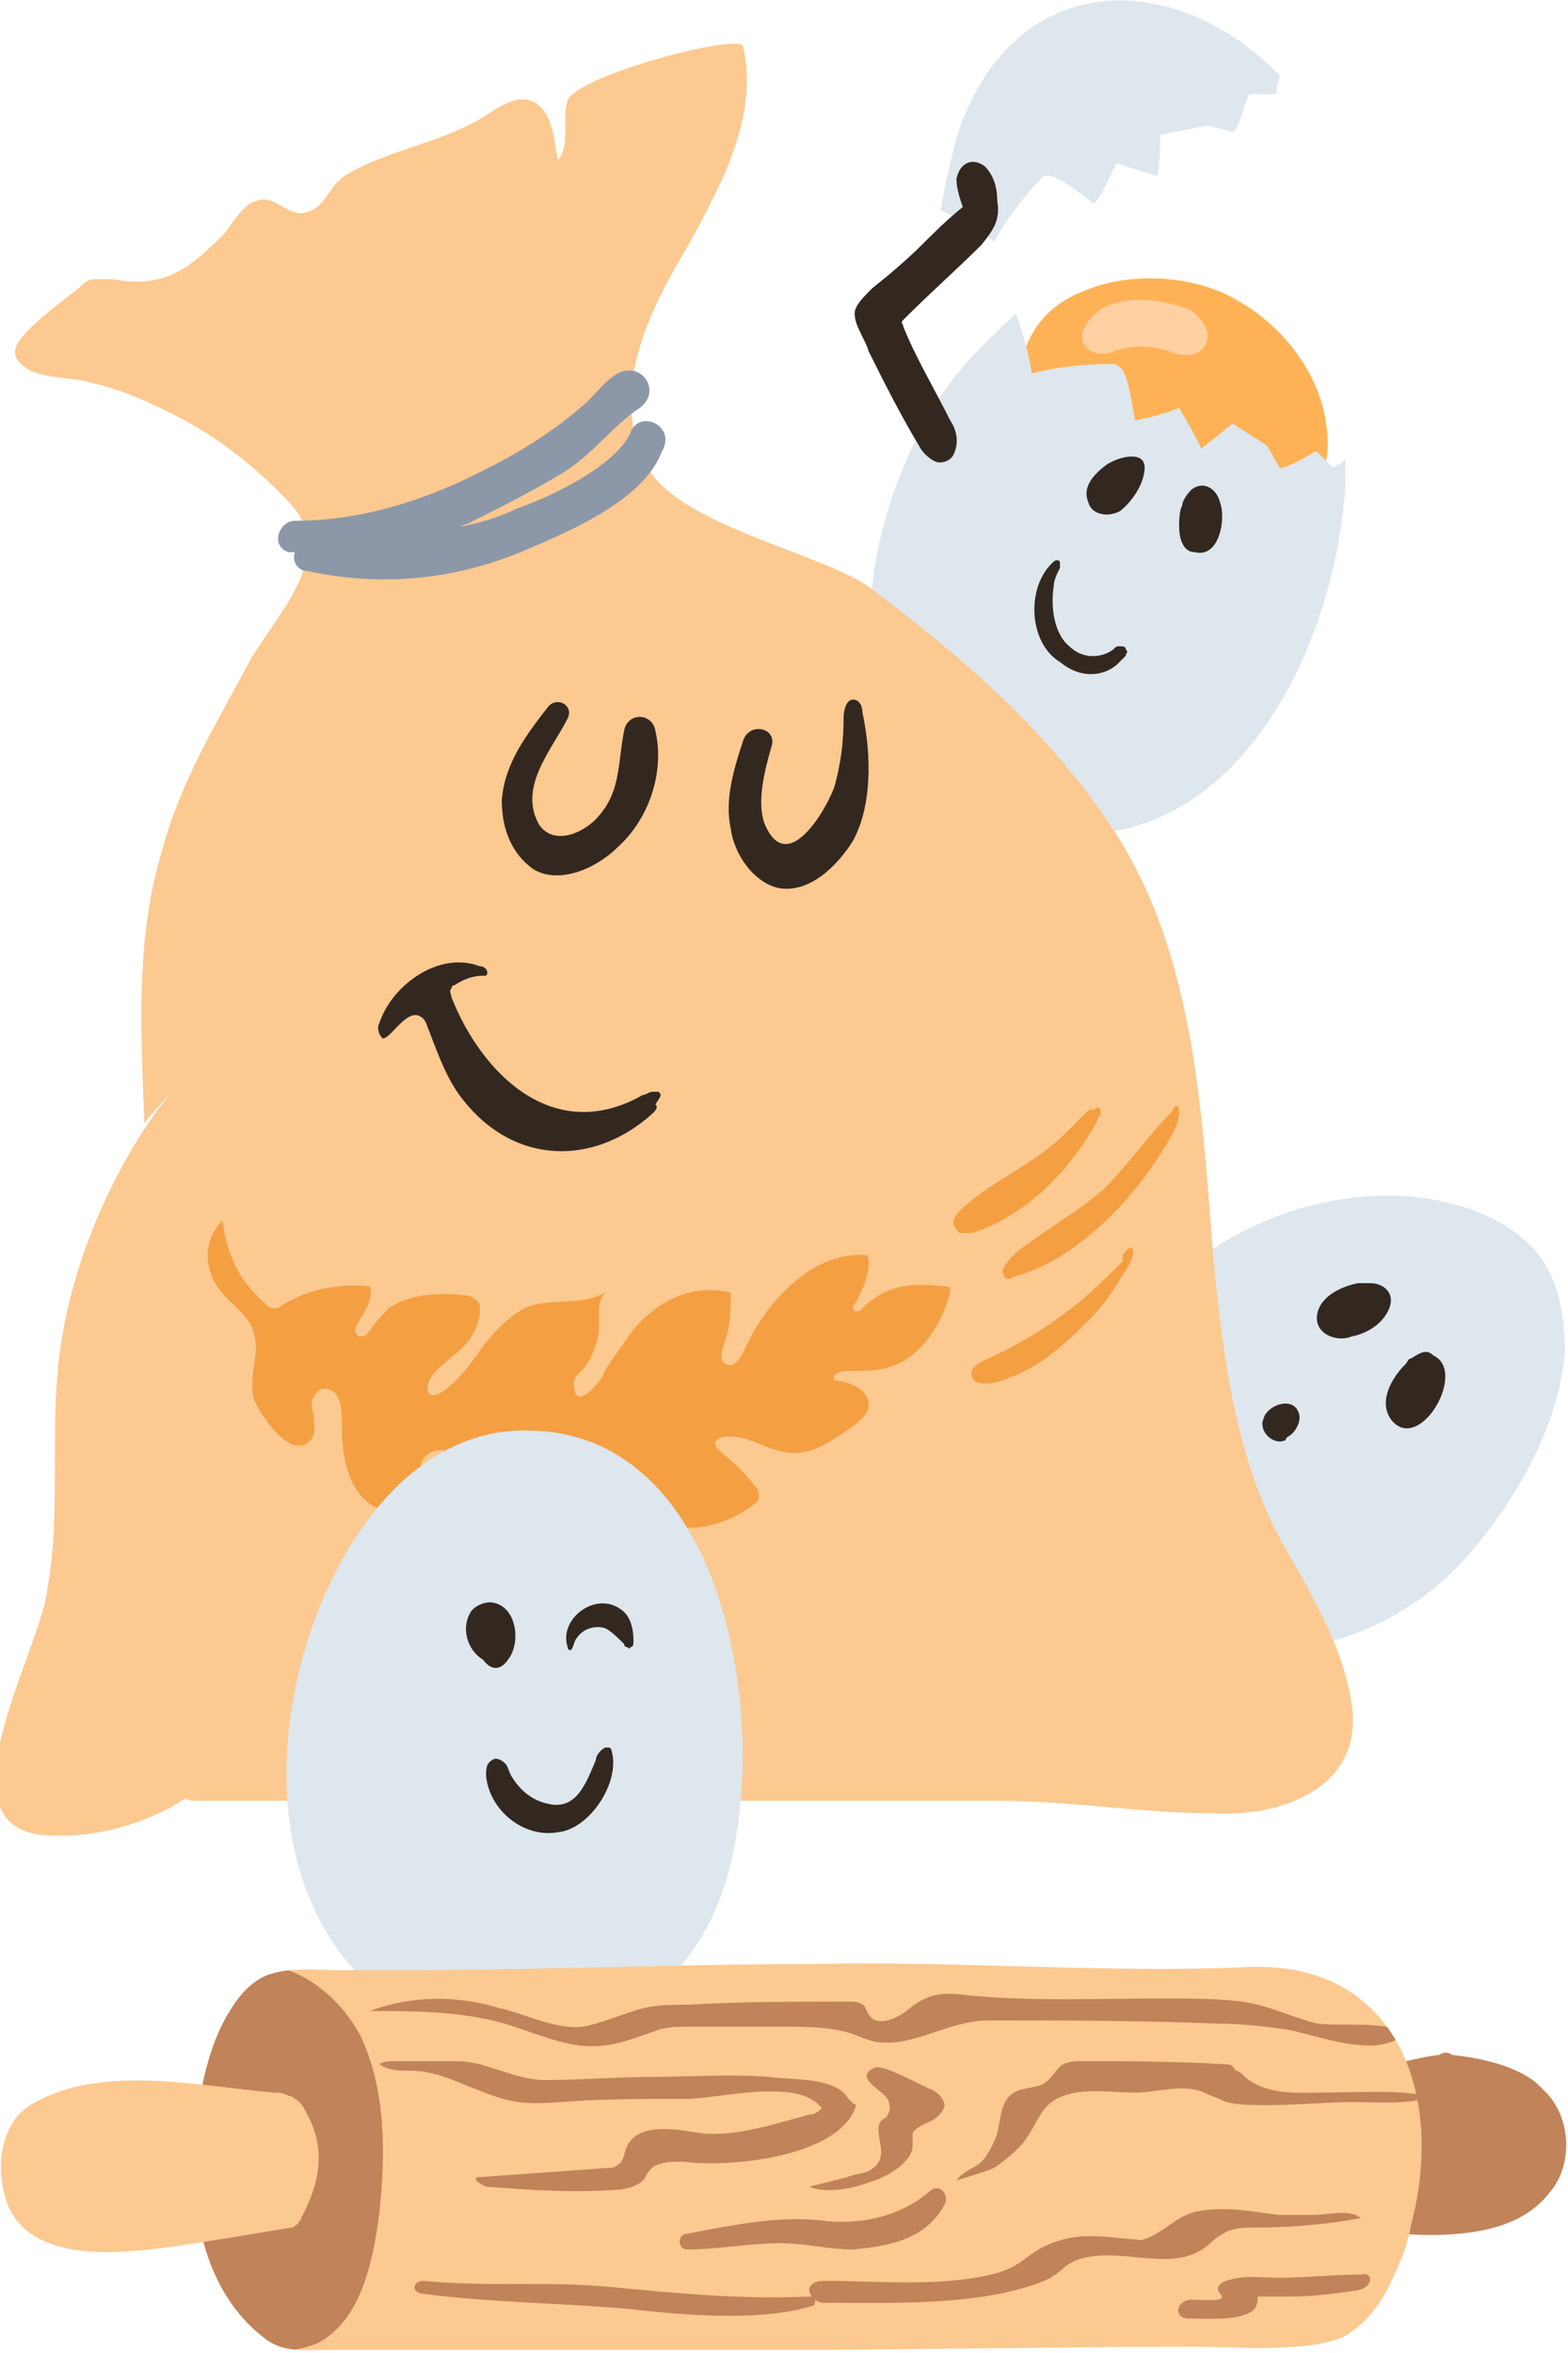 <?xml version="1.0" encoding="utf-8"?>
<!-- Generator: Adobe Illustrator 23.0.5, SVG Export Plug-In . SVG Version: 6.00 Build 0)  -->
<svg version="1.1" id="Layer_1" xmlns="http://www.w3.org/2000/svg" xmlns:xlink="http://www.w3.org/1999/xlink" x="0px" y="0px"
	 viewBox="0 0 50 75" style="enable-background:new 0 0 50 75;" xml:space="preserve">
<style type="text/css">
	.st0{fill:#332820;}
	.st1{clip-path:url(#SVGID_2_);}
	.st2{fill:#A3704D;}
	.st3{fill:#FCC990;}
	.st4{fill:#DDE7ED;}
	.st5{fill:#C18359;}
	.st6{fill:#FFB255;}
	.st7{display:none;clip-path:url(#XMLID_25_);}
	.st8{display:inline;}
	.st9{clip-path:url(#XMLID_25_);}
	.st10{fill:#F49F42;}
	.st11{fill:#8C98A8;}
	.st12{clip-path:url(#XMLID_26_);fill:#C18359;}
	.st13{fill:#FFD0A1;}
	.st14{clip-path:url(#XMLID_27_);fill:#B9CBDB;}
	.st15{clip-path:url(#XMLID_28_);}
	.st16{fill:#CADCEA;}
	.st17{fill:#E23D3D;}
	.st18{clip-path:url(#XMLID_29_);}
	.st19{fill:#D8A97D;}
	.st20{fill:#B9CBDB;}
	.st21{clip-path:url(#SVGID_4_);}
	.st22{clip-path:url(#XMLID_41_);fill:#E23D3D;}
	.st23{clip-path:url(#XMLID_41_);}
	.st24{opacity:0.47;fill:#FC883A;}
	.st25{fill:#F26868;}
	.st26{fill:#075439;}
	.st27{clip-path:url(#XMLID_42_);fill:#E23D3D;}
	.st28{opacity:0.47;clip-path:url(#XMLID_42_);fill:#F08338;}
	.st29{opacity:0.47;fill:#F08338;}
	.st30{fill:#DCE6EC;}
	.st31{clip-path:url(#SVGID_6_);}
	.st32{fill:#A2704D;}
	.st33{clip-path:url(#XMLID_44_);fill:#C08259;}
	.st34{fill:#FAC78E;}
	.st35{clip-path:url(#XMLID_51_);fill:#C08259;}
	.st36{fill:#885F42;}
</style>
<g id="_x31_">
	<path class="st4" d="M46.7,49.7c-1.7,1.9-4.4,3.1-7,2.9c-1.6-0.2-3.1-0.9-4-2.2c-1.6-2.4-1.4-5.6,0.3-8c2.1-3,5.9-4.7,9.5-4.2
		c1.2,0.2,2.4,0.6,3.3,1.5c0.9,0.9,1.1,2.2,1.1,3.4C49.7,45.5,48.3,47.9,46.7,49.7z"/>
	<g>
		<path class="st0" d="M43.7,40.9c-0.1,0-0.3,0-0.4,0c-0.5,0.1-1.2,0.4-1.3,1c-0.1,0.6,0.6,0.9,1.1,0.7c0.5-0.1,1-0.4,1.2-0.9
			C44.5,41.2,44.1,40.9,43.7,40.9z"/>
		<path class="st0" d="M45,43.3c-0.1,0-0.1,0.1-0.2,0.2c-0.4,0.4-0.9,1.2-0.4,1.8c0.9,1,2.4-1.6,1.3-2.1C45.5,43,45.3,43.1,45,43.3z
			"/>
		<path class="st0" d="M41.2,45.7c0.2-0.2,0.3-0.5,0.2-0.7c-0.2-0.5-1-0.2-1.1,0.2c-0.2,0.4,0.3,0.9,0.7,0.7
			C41,45.8,41.1,45.8,41.2,45.7z"/>
	</g>
	<path class="st6" d="M34.5,9.3c1.6-0.7,3.7-0.5,5,0.3c1.4,0.8,2.6,2.3,2.8,4c0.2,1.4-0.4,2.6-1.7,3.1c-1.2,0.4-2.4,0.3-3.6-0.2
		c-1.1-0.4-2.1-0.6-3.1-1.4c-1.1-0.8-1.6-1.9-1.4-3.2C32.7,10.5,33.5,9.7,34.5,9.3z"/>
	<path class="st4" d="M42.5,14.9C42.5,14.9,42.5,14.9,42.5,14.9c-0.2-0.2-0.3-0.3-0.4-0.4c0,0-0.1-0.1-0.1-0.1c0,0-0.1,0-0.1,0
		c-0.1,0.1-1,0.6-1.1,0.5c0,0-0.4-0.7-0.4-0.7l-1.1-0.7c0,0-0.6,0.5-1,0.8c0-0.1-0.7-1.3-0.7-1.3c-0.5,0.2-0.9,0.3-1.4,0.4
		c-0.1-0.4-0.2-1.5-0.5-1.7c-0.1-0.1-0.2-0.1-0.3-0.1c-0.8,0-1.7,0.1-2.5,0.3c-0.1-0.7-0.3-1.3-0.5-1.9c-1,0.9-2,1.9-2.7,3.1
		c-1,1.7-1.7,3.7-1.9,5.7c-0.3,4.1,2.7,8.1,6.9,7.8c5.2-0.3,7.9-6.4,8.2-11.1c0-0.3,0-0.6,0-0.9C42.9,14.7,42.7,14.8,42.5,14.9
		C42.6,14.9,42.5,14.9,42.5,14.9z"/>
	<path class="st4" d="M30.5,4.4c-0.2,0.8-0.4,1.6-0.5,2.3c0.6,0.3,1.2,0.6,1.7,1c0.4-0.7,0.9-1.4,1.5-2c0.1-0.1,0.1-0.1,0.2-0.1
		c0.4,0,1.2,0.7,1.5,0.9c0.3-0.4,0.5-0.9,0.7-1.3c0,0,1.2,0.4,1.3,0.4c0.1-0.4,0.1-1.3,0.1-1.3L38.5,4c0,0,0.8,0.2,0.8,0.2
		c0.2,0,0.4-1,0.5-1.1c0,0,0-0.1,0.1-0.1c0,0,0.1,0,0.2,0c0.2,0,0.3,0,0.5,0c0,0,0.1,0,0.1,0c0,0,0,0,0-0.1c0-0.2,0.1-0.3,0.1-0.5
		C37.4-1.1,32.2-1,30.5,4.4z"/>
	<g>
		<defs>
			<path id="XMLID_62_" d="M40.9,49.2c0.9,1.6,1.9,3.2,2.2,5.1c0.4,2.6-2.1,3.6-4.3,3.5c-2.4,0-4.6-0.4-7-0.4c-2.5,0-5,0-7.5,0
				c-5,0-10,0-14.9,0c-1,0-2,0-3.1,0c-0.2,0-0.4,0-0.4-0.2c0-0.2,0.3-0.2,0.2,0c-1.3,0.9-3,1.4-4.6,1.3c-3.6-0.2-0.2-5.9,0-7.8
				C2,48,1.5,45.3,2,42.5c0.5-2.9,2-6.1,3.9-8.2c-0.4,0.5-0.9,1-1.3,1.5c-0.1-3-0.3-5.9,0.6-8.8C5.8,24.8,7,22.9,8,21
				c0.9-1.5,2.7-3.3,1.3-4.9c-1.1-1.2-2.5-2.3-4-3c-0.8-0.4-1.5-0.7-2.4-0.9c-0.6-0.2-1.6-0.1-2.1-0.5c-0.2-0.1-0.4-0.4-0.3-0.6
				c0.1-0.5,1.6-1.6,2-1.9C2.7,9,2.8,8.9,3,8.9c0.2,0,0.4,0,0.6,0C5.2,9.2,6,8.6,7.1,7.5c0.3-0.3,0.6-1,1.1-1.1
				c0.5-0.2,0.9,0.4,1.4,0.4c0.8-0.1,0.8-0.8,1.4-1.2c1.3-0.8,2.9-1,4.3-1.8c0.5-0.3,1.2-0.9,1.8-0.5c0.3,0.2,0.4,0.5,0.5,0.8
				c0.1,0.3,0.1,0.7,0.2,1c0.4-0.5,0.1-1.3,0.3-1.9c0.3-0.8,5.6-2.2,5.6-1.7c0.5,2.2-0.7,4.4-1.8,6.4c-1.2,2-2.5,4.6-1.3,6.9
				c0.9,1.9,5.5,2.8,7.1,3.9c2.8,2.1,5.5,4.4,7.5,7.3c2.9,4.1,3.1,9.2,3.5,14.2C39,43.2,39.4,46.5,40.9,49.2z"/>
		</defs>
		<use xlink:href="#XMLID_62_"  style="overflow:visible;fill:#FCC990;"/>
		<clipPath id="XMLID_15_">
			<use xlink:href="#XMLID_62_"  style="overflow:visible;"/>
		</clipPath>
		<g style="display:none;clip-path:url(#XMLID_15_);">
			<g class="st8">
				<path class="st5" d="M12.2,47.4c-0.3,0.1-1.1,0.6-1.1,0.6c-0.4,0.3-0.7,0.7-0.9,1.2c0,0.1-0.1,0.2-0.2,0.3
					c-0.1,0.1-0.2,0.1-0.3,0c0,0-0.1-0.1-0.1-0.2c-0.1-1.1,1.1-1.6,1.7-2.3c0.8-0.9,1.4-2.3,0.7-3.4c-0.3,0.3-0.7,0.3-1,0.5
					c-0.2,0.1-0.9,0.7-0.9,1c0-0.5,0.3-0.9,0.6-1.3c0.7-0.7,1.2-1.7,1.1-2.6c-0.1-1-1.2-0.6-1.6,0c-0.2,0.2-0.4,0.5-0.7,0.7
					c0-0.4,0.2-0.8,0.5-1.2c0.1-0.2,0.3-0.4,0.4-0.6c0.3-0.7-0.1-1.5-0.5-2c0,0-0.1-0.1-0.1-0.1c0,0-0.1,0-0.1,0
					c-0.7,0.5-1.1,1.3-1.2,2.1c0-0.2-0.1-0.4-0.3-0.5c-0.4-0.1-0.9,0.7-1,1c-0.3,0.6-0.3,1.3,0,1.9C7.6,42.8,7.8,43,8,43.3
					c0.1,0.3,0,0.6,0.1,0.9c-0.1-0.4-1.5-1.2-1.4-1.5c-0.4,0.7-0.8,1.5-0.8,2.3c0,0.3,0.1,0.6,0.3,0.9c0.2,0.4,0.4,0.8,0.8,1
					c0.3,0.2,0.6,0.2,0.8,0.5c0.3,0.3,0,0.7,0.2,1c-0.2-0.5-0.6-0.9-1.1-1c-0.2-0.1-0.4-0.1-0.6-0.1c-0.2-0.1-0.4-0.3-0.4-0.5
					c-0.3,0.6-0.4,1.3-0.3,2c0.2,1.3,1,2.1,1.8,3.1c0.9,1,1.2,2.1,1.5,3.4c0.7,2.5,2.2,4.9,4.6,5.9c0.2-0.4,0.1-0.8-0.1-1.2
					c-0.2-0.4-0.6-0.6-0.9-0.9c-1-0.8-1.8-1.8-2.2-3c-0.6-1.6-0.2-3.4,0.9-4.6c1-1.1,1.6-2.6,1.2-3.9C12.3,47.3,12.3,47.3,12.2,47.4
					z"/>
				<path class="st5" d="M25.5,48.6c-0.3,0.1-0.9,0.5-0.9,0.6c-0.3,0.3-0.5,0.6-0.7,1c0,0.1-0.1,0.2-0.1,0.2c-0.1,0.1-0.2,0.1-0.3,0
					c0,0,0-0.1-0.1-0.2c-0.1-0.9,0.8-1.4,1.3-2c0.6-0.8,1-2.2,0.3-3c-0.2,0.3-0.5,0.3-0.8,0.5c-0.2,0.1-0.7,0.7-0.6,0.9
					c0-0.4,0.2-0.8,0.4-1.1c0.5-0.6,0.8-1.6,0.6-2.4c-0.3-0.9-1-0.3-1.3,0.2c-0.1,0.2-0.3,0.5-0.4,0.7c-0.1-0.4,0.1-0.7,0.2-1.1
					c0.1-0.2,0.2-0.4,0.2-0.5c0.1-0.7-0.4-1.2-0.8-1.6c0,0-0.1-0.1-0.1,0c0,0,0,0-0.1,0c-0.5,0.5-0.7,1.2-0.5,1.9
					c0-0.2-0.2-0.3-0.3-0.3c-0.3,0-0.6,0.7-0.7,1c-0.2,0.5-0.1,1.1,0.3,1.5c0.2,0.2,0.4,0.3,0.5,0.5c0.1,0.2,0.1,0.5,0.2,0.7
					c-0.1-0.4-1.4-0.9-1.3-1.1c-0.3,0.6-0.5,1.3-0.4,1.9c0.1,0.3,0.2,0.5,0.3,0.7c0.2,0.3,0.4,0.6,0.7,0.8c0.2,0.1,0.5,0.2,0.7,0.4
					c0.3,0.3,0.1,0.6,0.2,0.8c-0.1-0.4-0.5-0.7-0.9-0.8c-0.2,0-0.4,0-0.5-0.1c-0.2-0.1-0.3-0.2-0.4-0.4c-0.2,0.5-0.3,1.1-0.2,1.6
					c0.2,1,0.7,1.7,1.5,2.4c0.8,0.7,1,1.6,1.2,2.6c0.1,0.6,0.1,1.1,0.1,1.7c0,1,0,2.1,0,3.2c0,0.1,0.6-0.4,0.7-0.5
					c0.3-0.7-0.1-1.7-0.1-2.4c-0.1-1-0.1-2,0-2.9c0-0.8,0.7-1.3,1.2-1.8c0.9-0.9,1.3-2.3,0.9-3.5C25.6,48.6,25.6,48.6,25.5,48.6z"/>
				<path class="st5" d="M36.7,44.7c-0.3,0.2-0.9,0.7-1,0.8c-0.4,0.4-0.6,0.8-0.7,1.3c0,0.1-0.1,0.2-0.1,0.3c-0.1,0.1-0.2,0.1-0.3,0
					c0-0.1-0.1-0.1-0.1-0.2c-0.1-1.1,0.9-1.7,1.4-2.6c0.6-1,0.8-2.9-0.2-3.9c-0.2,0.4-0.5,0.5-0.7,0.8c-0.2,0.2-0.6,0.9-0.5,1.2
					c-0.1-0.5,0-1,0.2-1.5c0.2-0.5,0.5-1.2,0.4-1.8c0-0.2-0.7-2-0.8-1.9c-0.5,0.3-0.9,0.6-1.1,1.2c-0.1,0.3-0.2,0.6-0.3,0.9
					c-0.2-0.4-0.1-0.9,0-1.3c0-0.2,0.1-0.5,0.1-0.7c-0.1-0.8-0.9-1.3-1.5-1.6c0,0-0.1,0-0.1,0c0,0,0,0,0,0.1
					c-0.3,0.7-0.2,1.6,0.1,2.4c-0.1-0.2-0.3-0.3-0.5-0.3c-0.3,0.1-0.4,1-0.4,1.2c-0.1,0.6,0.2,1.2,0.7,1.6c0.2,0.2,0.5,0.2,0.7,0.5
					c0.2,0.3,0.2,0.5,0.3,0.8c-0.2-0.4-1.7-0.7-1.7-1c-0.1,0.7-0.3,1.5-0.1,2.2c0.1,0.3,0.3,0.5,0.4,0.7c0.3,0.4,0.7,0.6,1.2,0.8
					c0.3,0.1,0.5,0.2,0.8,0.4c0.2,0.2,0.3,0.6,0.2,0.8c0,0.1-0.1,0.1-0.1,0.1c-0.1,0-0.2-0.1-0.3-0.2c-0.2-0.3-0.6-0.9-1-0.8
					c-0.2,0-0.4,0-0.6-0.1c-0.2,0-0.4-0.2-0.4-0.4c-0.2,0.6-0.2,1.2-0.1,1.7c0.2,0.7,0.4,1.5,1,1.9c0.1,0.1,0.3,0.2,0.5,0.3
					c1.4,0.9,1.4,3.5,0.9,5c-0.6,1.8-1.8,3.3-3.4,4.2c0.3-0.2,1-0.1,1.4-0.2c0.5-0.2,0.8-0.6,1.2-1c1.3-1.4,1.8-3.4,2.1-5.3
					c0-0.3,0.1-0.6,0.2-0.9c0.2-0.5,0.9-1,1.3-1.4c1.1-1,1.6-2.9,1-4.4C36.9,44.6,36.8,44.6,36.7,44.7z"/>
			</g>
		</g>
		<g style="clip-path:url(#XMLID_15_);">
			<g>
				<path class="st10" d="M18.4,49.1c0.3-0.5-0.1-1.3-0.4-1.7c-0.2-0.2-0.3-0.4-0.5-0.5c-0.2-0.1-0.4-0.1-0.5-0.3
					c-0.1-0.1-0.1-0.3,0-0.4c0.1-0.2,0.2-0.3,0.4-0.3c0.5-0.1,1.2,0.6,1.5,1c0.8,0.9,1.7,1.7,3,1.8c0.8,0,1.6-0.3,2.2-0.8
					c0.1-0.1,0.1-0.1,0.1-0.2c0-0.1,0-0.2-0.1-0.3c-0.3-0.4-0.7-0.8-1.1-1.1c-0.1-0.1-0.2-0.2-0.2-0.3c0-0.1,0.2-0.2,0.3-0.2
					c0.7-0.1,1.3,0.4,2,0.5c0.7,0.1,1.3-0.3,1.9-0.7c0.3-0.2,0.7-0.5,0.7-0.8c0-0.3-0.2-0.5-0.4-0.6s-0.5-0.2-0.7-0.2
					c-0.1-0.2,0.2-0.3,0.4-0.3c0.9,0,1.6,0,2.3-0.7c0.5-0.5,0.8-1.1,1-1.8c0,0,0-0.1,0-0.1c0-0.1-0.1-0.1-0.2-0.1
					c-0.9-0.1-1.7-0.1-2.5,0.6c-0.1,0.1-0.1,0.1-0.2,0.2c-0.1,0-0.2,0-0.2-0.1c0-0.1,0-0.1,0.1-0.2c0.2-0.4,0.4-0.8,0.4-1.2
					c0-0.1,0-0.3-0.1-0.3c0,0-0.1,0-0.2,0c-1.5,0-2.9,1.4-3.6,2.9c-0.1,0.2-0.3,0.7-0.6,0.6c-0.3-0.1-0.2-0.4-0.1-0.7
					c0.2-0.5,0.2-1.1,0.2-1.6c-1.3-0.3-2.4,0.3-3.2,1.3c-0.3,0.5-0.7,0.9-0.9,1.4c-0.2,0.3-0.9,1.1-0.9,0.2c0-0.3,0.3-0.4,0.4-0.6
					c0.2-0.3,0.4-0.8,0.4-1.2c0-0.2,0-0.4,0-0.6c0-0.2,0.1-0.4,0.2-0.5c-0.7,0.4-1.5,0.2-2.3,0.4c-0.7,0.2-1.4,1-1.8,1.6
					c-0.3,0.4-0.6,0.8-1,1.1c-0.7,0.5-0.7-0.2-0.3-0.6c0.6-0.6,1.2-0.8,1.4-1.8c0-0.1,0-0.2,0-0.3c-0.1-0.2-0.3-0.3-0.4-0.3
					c-0.7-0.1-1.8-0.1-2.5,0.4c-0.2,0.2-0.4,0.4-0.6,0.7c-0.1,0.1-0.1,0.2-0.3,0.2c-0.2,0-0.2-0.3-0.1-0.4c0.2-0.4,0.5-0.7,0.4-1.2
					c-1-0.1-2,0.1-2.8,0.6c-0.1,0.1-0.2,0.1-0.3,0.1c-0.1,0-0.2-0.1-0.3-0.2c-0.8-0.7-1.2-1.6-1.3-2.6c-0.4,0.4-0.6,1-0.4,1.6
					c0.2,0.9,1.2,1.2,1.4,2c0.2,0.7-0.2,1.4,0,2.1c0.2,0.5,1.2,2,1.8,1.3c0.2-0.2,0.1-0.5,0.1-0.8c-0.1-0.3-0.1-0.6,0.2-0.8
					c0.2-0.1,0.5,0,0.6,0.3c0.1,0.2,0.1,0.5,0.1,0.8c0,1.3,0.3,2.8,2,2.9c0.1,0,0.3,0,0.4-0.1c0.2-0.2,0.2-0.5,0.2-0.8
					s-0.2-0.6,0-0.9c0.2-0.3,0.7-0.4,1-0.1c0.5,0.4,0.4,1.5,0.9,2.1c0.5,0.7,1.3,1,2.2,1.1c0.3,0,0.6,0,0.8-0.2
					C18.4,49.2,18.4,49.1,18.4,49.1z"/>
			</g>
			<path class="st10" d="M34.6,35.5c-0.2,0.2-0.4,0.4-0.6,0.6c-1,1-2.3,1.5-3.3,2.4c-0.1,0.1-0.2,0.2-0.3,0.4c0,0.2,0.1,0.3,0.2,0.4
				c0.1,0,0.3,0,0.4,0c1.6-0.5,3.1-1.9,4-3.6c0-0.1,0.1-0.1,0.1-0.2c0-0.1,0-0.2-0.1-0.2c0,0-0.1,0-0.1,0.1
				C34.8,35.3,34.7,35.4,34.6,35.5z"/>
			<path class="st10" d="M37.6,35.4c0,0,0-0.1,0-0.1c-0.1-0.1-0.2,0-0.2,0.1c-0.8,0.8-1.4,1.7-2.2,2.5c-0.8,0.7-1.7,1.2-2.5,1.8
				c-0.3,0.2-0.5,0.4-0.7,0.7c0,0.1-0.1,0.1,0,0.2c0,0.2,0.2,0.2,0.3,0.1c0.8-0.2,1.7-0.7,2.4-1.3c1-0.8,1.9-1.9,2.6-3.1
				C37.4,36.1,37.6,35.8,37.6,35.4z"/>
			<path class="st10" d="M35.8,40.2c-0.6,0.6-1.2,1.2-1.9,1.7c-0.8,0.6-1.7,1.1-2.6,1.5c-0.2,0.1-0.4,0.3-0.3,0.5
				c0.1,0.2,0.3,0.2,0.4,0.2c0.3,0,0.6-0.1,0.8-0.2c0.9-0.3,1.7-1,2.5-1.8c0.4-0.4,0.7-0.8,1-1.3c0.1-0.2,0.3-0.4,0.4-0.7
				c0-0.1,0.1-0.2,0-0.3c-0.1-0.1-0.2,0.1-0.3,0.2C35.8,40.2,35.8,40.2,35.8,40.2z"/>
		</g>
	</g>
	<path class="st4" d="M9.4,53.9c0.7-3.7,3.3-8.5,7.6-8.3c6.4,0.2,7.7,10.1,6,14.8c-1.2,3.4-4.8,5.6-8.4,4.5
		C9.8,63.3,8.5,58.4,9.4,53.9z"/>
	<path class="st11" d="M20.1,13.8c-0.5,1.1-2.7,2.1-3.6,2.4c-0.6,0.3-1.3,0.5-1.9,0.6c0.1,0,0.2-0.1,0.3-0.1c1-0.5,2-1,3-1.6
		c1-0.6,1.6-1.5,2.5-2.1c0.7-0.5,0.1-1.5-0.7-1.1c-0.5,0.3-0.7,0.7-1.2,1.1c-0.8,0.7-1.9,1.4-2.9,1.9c-1.9,1-4,1.7-6.2,1.7
		c-0.5,0-0.8,0.8-0.2,1c0.1,0,0.1,0,0.2,0c-0.1,0.3,0.1,0.6,0.4,0.6c2.3,0.5,4.6,0.3,6.8-0.6c1.4-0.6,3.9-1.6,4.5-3.2
		C21.6,13.6,20.4,13,20.1,13.8z"/>
	<path class="st5" d="M46.3,65.5c1,0.1,2.3,0.4,2.9,1.1c0.9,0.8,1,2.4,0.2,3.3c-0.7,0.9-1.8,1.2-2.9,1.3c-0.9,0.1-4.2,0.1-4.3-1.2
		c0-0.4,0.1-0.7,0.2-1.1c0.2-0.8,0.1-1.6-0.2-2.3c-0.1-0.3,3.3-1.1,3.7-1.1C46,65.4,46.2,65.4,46.3,65.5z"/>
	<g>
		<defs>
			<path id="XMLID_61_" d="M45,70.9c1.1-4.2-0.5-8.4-5.2-8.2c-4.6,0.2-9.2-0.2-13.7-0.1c-4.4,0-8.9,0.2-13.3,0.2c-0.7,0-1.3,0-2,0
				c-0.7,0-1.4-0.1-2.1,0.1c-0.4,0.1-0.8,0.4-1.1,0.8c-1,1.3-1.3,3.2-1.4,4.8c-0.1,2.2,0.4,4.6,2.2,6c0.6,0.5,1.3,0.4,2,0.4
				c2.3,0,4.6,0,6.8,0c2.6,0,5.2,0,7.7,0c4.4,0,8.8-0.1,13.2-0.1c1.3,0,3.5,0.2,4.7-0.3c0.8-0.4,1.4-1.3,1.7-2.1
				C44.7,72,44.9,71.5,45,70.9z"/>
		</defs>
		<use xlink:href="#XMLID_61_"  style="overflow:visible;fill:#FCC990;"/>
		<clipPath id="XMLID_16_">
			<use xlink:href="#XMLID_61_"  style="overflow:visible;"/>
		</clipPath>
		<path style="clip-path:url(#XMLID_16_);fill:#C18359;" d="M4.6,66.4c0.4-1.5,1.1-3,2.4-3.6c1.7-0.7,3.6,0.4,4.5,2.1
			c0.8,1.7,0.8,3.7,0.6,5.6c-0.2,1.6-0.6,3.5-2,4.2C9.3,75,8.6,75,7.8,75C3.2,74.9,3.6,70.1,4.6,66.4z"/>
		<path style="clip-path:url(#XMLID_16_);fill:#C18359;" d="M26.9,66.7c-0.6-0.5-1.7-0.4-2.4-0.5c-1.2-0.1-2.5,0-3.7,0
			c-1.1,0-2.3,0.1-3.4,0.1c-1,0-1.9-0.6-2.8-0.6c-0.7,0-1.3,0-2,0c-0.2,0-0.4,0-0.5,0.1c0.3,0.2,0.6,0.2,0.9,0.2
			c0.9,0,1.4,0.3,2.2,0.6c1,0.4,1.4,0.5,2.7,0.4c1.3-0.1,2.6-0.1,4-0.1c1,0,3.6-0.7,4.3,0.3c-0.1,0.1-0.2,0.2-0.4,0.2
			c-1.1,0.3-2.3,0.7-3.4,0.6c-0.7-0.1-2-0.4-2.4,0.4c-0.1,0.2-0.1,0.5-0.3,0.6c-0.1,0.1-0.2,0.1-0.3,0.1c-1.4,0.1-2.8,0.2-4.2,0.3
			c-0.1,0.1,0.1,0.2,0.3,0.3c1.4,0.1,2.7,0.2,4.1,0.1c0.3,0,0.7-0.1,0.9-0.3c0.1-0.1,0.1-0.2,0.2-0.3c0.2-0.3,0.7-0.3,1.1-0.3
			c1.3,0.2,5-0.1,5.5-1.8C27.1,67,27,66.8,26.9,66.7z"/>
		<path style="clip-path:url(#XMLID_16_);fill:#C18359;" d="M29.7,69.8c-0.9,0.8-2.1,1.1-3.3,1c-1.5-0.2-2.9,0.1-4.5,0.4
			c-0.3,0-0.3,0.5,0,0.5c1,0,2-0.2,3-0.2c0.8,0,1.5,0.2,2.3,0.2c1.1-0.1,2.3-0.3,2.9-1.4C30.3,70,30,69.6,29.7,69.8z"/>
		<path style="clip-path:url(#XMLID_16_);fill:#C18359;" d="M39.1,65.8C39.1,65.8,39,65.8,39.1,65.8c-1.6-0.1-3.1-0.1-4.6-0.1
			c-0.2,0-0.4,0-0.6,0.1c-0.2,0.1-0.3,0.4-0.6,0.6c-0.3,0.2-0.8,0.1-1.1,0.4c-0.3,0.3-0.3,0.8-0.4,1.2c-0.1,0.3-0.3,0.7-0.5,0.9
			c-0.2,0.2-0.6,0.3-0.8,0.6c0,0,1-0.3,1.2-0.4c0.3-0.2,0.8-0.6,1-0.9c0.5-0.7,0.5-1.3,1.6-1.5c0.6-0.1,1.3,0,1.9,0
			c0.7,0,1.5-0.3,2.2,0c0.2,0.1,0.5,0.2,0.7,0.3c0.4,0.1,0.9,0.1,1.3,0.1c0.9,0,1.9-0.1,2.8-0.1c0.4,0,2.1,0.1,2.3-0.2
			c-1.1-0.2-2.2-0.1-3.3-0.1c-0.8,0-1.8,0.1-2.5-0.5c-0.1-0.1-0.2-0.2-0.3-0.2C39.3,65.8,39.2,65.8,39.1,65.8z"/>
		<path style="clip-path:url(#XMLID_16_);fill:#C18359;" d="M40.8,70.6c-0.9-0.1-1.7-0.3-2.7-0.1c-0.7,0.2-1,0.7-1.7,0.9
			c0,0,0,0,0,0c-1.3-0.1-2-0.3-3.1,0.2c-0.6,0.3-0.8,0.7-1.7,0.9c-1.7,0.4-3.6,0.2-5.3,0.2c-0.5,0-0.6,0.3-0.4,0.5c0,0-0.1,0-0.1,0
			c-2.1,0.1-4.2-0.1-6.3-0.3c-2-0.2-4,0-6-0.2c-0.3,0-0.4,0.3-0.1,0.4c2.2,0.3,4.5,0.3,6.7,0.5c1.7,0.2,4.2,0.4,5.8-0.1
			c0.1,0,0.1-0.2,0.1-0.2c0.1,0.1,0.2,0.1,0.4,0.1c2.2,0,4.9,0.1,6.9-0.7c0.7-0.3,0.6-0.7,1.7-0.8c1.3-0.1,2.6,0.5,3.6-0.4
			c0.1-0.1,0.2-0.2,0.4-0.3c0.3-0.2,0.7-0.2,1.1-0.2c1.1,0,2.2-0.1,3.3-0.3c-0.4-0.3-1-0.1-1.6-0.1C41.5,70.6,41.1,70.6,40.8,70.6z"
			/>
		<path style="clip-path:url(#XMLID_16_);fill:#C18359;" d="M43.4,72.5c-0.9,0-1.7,0.1-2.6,0.1c-0.6,0-1.1-0.1-1.7,0.1
			c-0.3,0.1-0.3,0.3-0.2,0.4c0.3,0.3-0.5,0.2-0.9,0.2c-0.5,0-0.6,0.6-0.1,0.6c0.6,0,1.7,0.1,2.1-0.3c0.1-0.1,0.1-0.3,0.1-0.4
			c0.4,0,0.8,0,1.1,0c0.7,0,1.4-0.1,2.1-0.2C43.8,72.9,43.8,72.4,43.4,72.5z"/>
		<path style="clip-path:url(#XMLID_16_);fill:#C18359;" d="M42,64.5c-0.8-0.2-1.6-0.6-2.4-0.7c-0.8-0.1-1.7-0.1-2.5-0.1
			c-2.1,0-4.2,0.1-6.2-0.1c-0.8-0.1-1.3-0.1-2,0.5c-0.4,0.3-1,0.5-1.2,0.1c-0.1-0.1-0.1-0.3-0.2-0.3c-0.1-0.1-0.3-0.1-0.4-0.1
			c-1.7,0-3.5,0-5.2,0.1c-0.6,0-1.1,0-1.7,0.2c-0.6,0.2-1.1,0.4-1.6,0.5c-0.9,0.1-1.8-0.4-2.7-0.6c-1.3-0.4-2.8-0.4-4.1,0.1
			c1.3,0,2.6,0,3.9,0.3c0.9,0.2,1.9,0.7,2.8,0.8c1,0.1,1.6-0.2,2.5-0.5c0.3-0.1,0.6-0.1,1-0.1c1,0,2,0,3,0c0.7,0,1.4,0,2.1,0.2
			c0.3,0.1,0.7,0.3,1,0.3c1.1,0.1,2.2-0.7,3.4-0.7c2.4,0,4.8,0,7.3,0.1c0.8,0,1.6,0.1,2.3,0.2c0.9,0.2,1.7,0.5,2.6,0.5
			c0.5,0,0.9-0.2,1.3-0.4C43.9,64.4,42.9,64.6,42,64.5z"/>
		<path style="clip-path:url(#XMLID_16_);fill:#C18359;" d="M29.7,66.6c0.2,0.1,0.3,0.2,0.4,0.4c0.1,0.2-0.2,0.5-0.4,0.6
			c-0.2,0.1-0.5,0.2-0.6,0.4c0,0.1,0,0.3,0,0.4c0,0.3-0.3,0.6-0.6,0.8c-0.3,0.2-0.6,0.3-0.9,0.4c-0.6,0.2-1.3,0.3-1.8,0.1
			c0.4-0.1,0.8-0.2,1.2-0.3c0.2-0.1,0.5-0.1,0.7-0.2c0.2-0.1,0.4-0.3,0.4-0.6c0-0.3-0.2-0.8,0-1c0.1-0.1,0.2-0.1,0.2-0.2
			c0.1-0.1,0.1-0.3,0-0.5c-0.2-0.3-1.1-0.7-0.4-1C28.2,65.8,29.4,66.5,29.7,66.6z"/>
	</g>
	<path class="st3" d="M9.4,66.9c0.2,0.1,0.3,0.3,0.4,0.5c0.6,1.1,0.4,2.2-0.2,3.3c0,0.1-0.1,0.1-0.1,0.2c-0.1,0-0.1,0.1-0.2,0.1
		c-1.2,0.2-2.4,0.4-3.7,0.6c-1.6,0.2-4.4,0.6-5.3-1.2c-0.4-0.9-0.4-2.2,0.3-3c0.4-0.4,0.9-0.6,1.5-0.8c2-0.6,4.5-0.1,6.6,0.1
		c0.2,0,0.3,0,0.5,0.1C9.2,66.8,9.3,66.8,9.4,66.9z"/>
	<path class="st0" d="M35.3,14.8c-0.4,0.3-0.8,0.7-0.6,1.2c0.1,0.4,0.6,0.5,1,0.3c0.4-0.3,0.8-0.9,0.8-1.4
		C36.5,14.4,35.8,14.5,35.3,14.8z"/>
	<path class="st0" d="M38,15.6C38,15.6,38,15.6,38,15.6c-0.2,0.2-0.3,0.4-0.3,0.5c-0.1,0.2-0.1,0.5-0.1,0.7c0,0.3,0.1,0.8,0.5,0.8
		c0.8,0.2,1-1.1,0.8-1.6C38.8,15.6,38.4,15.3,38,15.6z"/>
	<path class="st0" d="M35.6,21.2c0.1-0.1,0.2-0.2,0.3-0.3c0-0.1,0.1-0.1,0-0.2c0-0.1-0.1-0.1-0.2-0.1c-0.1,0-0.1,0-0.2,0.1
		c-0.4,0.3-1,0.3-1.4-0.1c-0.5-0.4-0.6-1.3-0.5-1.9c0-0.2,0.1-0.4,0.2-0.6c0-0.1,0-0.1,0-0.2c-0.1-0.1-0.2,0-0.2,0
		c-0.9,0.8-0.8,2.6,0.2,3.2C34.4,21.6,35.1,21.6,35.6,21.2z"/>
	<path class="st0" d="M31.8,6.4c0-0.4-0.1-0.8-0.4-1.1c-0.4-0.3-0.8-0.1-0.9,0.4c0,0.3,0.1,0.6,0.2,0.9c-0.5,0.4-0.9,0.8-1.3,1.2
		c-0.5,0.5-1.1,1-1.6,1.4c-0.2,0.2-0.4,0.4-0.5,0.6c-0.2,0.4,0.3,1,0.4,1.4c0.5,1,1,2,1.6,3c0.1,0.2,0.3,0.4,0.5,0.5
		c0.2,0.1,0.5,0,0.6-0.2c0.2-0.4,0.1-0.8-0.1-1.1c-0.5-1-1.1-2-1.5-3c0-0.1-0.1-0.1,0-0.2c0,0,0.1-0.1,0.1-0.1
		c0.8-0.8,1.6-1.5,2.4-2.3C31.7,7.3,31.9,7,31.8,6.4z"/>
	<path class="st0" d="M20.9,23.3c-0.1-0.6-0.9-0.6-1,0c-0.2,1-0.1,1.9-0.8,2.7c-0.4,0.5-1.4,1-1.9,0.3c-0.7-1.2,0.4-2.4,0.9-3.4
		c0.2-0.4-0.3-0.7-0.6-0.4c-0.7,0.9-1.4,1.8-1.5,3c0,0.9,0.3,1.7,1,2.2c0.8,0.5,2,0,2.7-0.7C20.7,26.1,21.2,24.6,20.9,23.3z"/>
	<path class="st0" d="M27.5,22.7c0-0.2-0.1-0.4-0.3-0.4c-0.2,0-0.3,0.3-0.3,0.6c0,0.8-0.1,1.5-0.3,2.2c-0.3,0.8-1.5,2.8-2.2,1.2
		c-0.3-0.7,0-1.8,0.2-2.5c0.2-0.6-0.7-0.8-0.9-0.2c-0.3,0.9-0.6,1.9-0.4,2.8c0.1,0.8,0.7,1.7,1.5,1.9c1,0.2,1.9-0.7,2.4-1.5
		C27.8,25.7,27.8,24.1,27.5,22.7z"/>
	<path class="st0" d="M21,34.8c0,0-0.1,0-0.2,0c-0.1,0-0.2,0.1-0.3,0.1c-2.8,1.6-5.1-0.6-6.1-3.1c0-0.1-0.1-0.2,0-0.3
		c0-0.1,0.1-0.1,0.1-0.1c0.3-0.2,0.6-0.3,0.9-0.3c0,0,0.1,0,0.1,0c0.1-0.1,0-0.3-0.2-0.3c-1.3-0.5-2.8,0.6-3.2,1.8
		c-0.1,0.2,0,0.4,0.1,0.5c0.1,0,0.2-0.1,0.3-0.2c0.2-0.2,0.6-0.7,0.9-0.5c0.2,0.1,0.2,0.3,0.3,0.5c0.3,0.8,0.6,1.6,1.1,2.2
		c1.6,2,4.1,2.1,6,0.4c0.1-0.1,0.2-0.2,0.1-0.3C21.1,34.9,21.1,34.9,21,34.8z"/>
	<path class="st0" d="M16.2,52.9c0.4-0.5,0.3-1.6-0.4-1.8c-0.3-0.1-0.7,0.1-0.8,0.3c-0.3,0.5-0.1,1.2,0.4,1.5
		C15.7,53.3,16,53.2,16.2,52.9z"/>
	<path class="st0" d="M20,52.5c0,0,0.1,0.1,0.1,0c0.1,0,0.1-0.1,0.1-0.2c0-0.4-0.1-0.8-0.4-1c-0.8-0.6-2,0.3-1.7,1.2
		c0,0,0,0.1,0.1,0.1c0,0,0,0,0,0c0.1-0.1,0.1-0.3,0.2-0.4c0.2-0.3,0.6-0.4,0.9-0.3c0.2,0.1,0.4,0.3,0.6,0.5
		C19.9,52.4,19.9,52.5,20,52.5z"/>
	<path class="st0" d="M19,56.1c-0.3,0.7-0.6,1.6-1.5,1.4c-0.5-0.1-0.9-0.4-1.2-0.9c-0.1-0.2-0.1-0.3-0.2-0.4
		c-0.1-0.1-0.3-0.2-0.4-0.1c-0.2,0.1-0.2,0.3-0.2,0.5c0.1,1.1,1.2,2,2.3,1.8c1-0.1,2-1.6,1.7-2.6c0,0,0-0.1-0.1-0.1c0,0-0.1,0-0.1,0
		C19.1,55.8,19,56,19,56.1z"/>
	<path class="st13" d="M37.4,9.7c0.3,0.1,0.5,0.1,0.7,0.3c0.2,0.2,0.4,0.4,0.4,0.7c0,0.7-0.8,0.7-1.2,0.5c-0.6-0.2-1.2-0.2-1.8,0
		c-0.2,0.1-0.5,0.1-0.7,0c-0.7-0.4,0-1.2,0.4-1.4C35.8,9.5,36.6,9.5,37.4,9.7C37.3,9.6,37.4,9.6,37.4,9.7z"/>
</g>
</svg>

